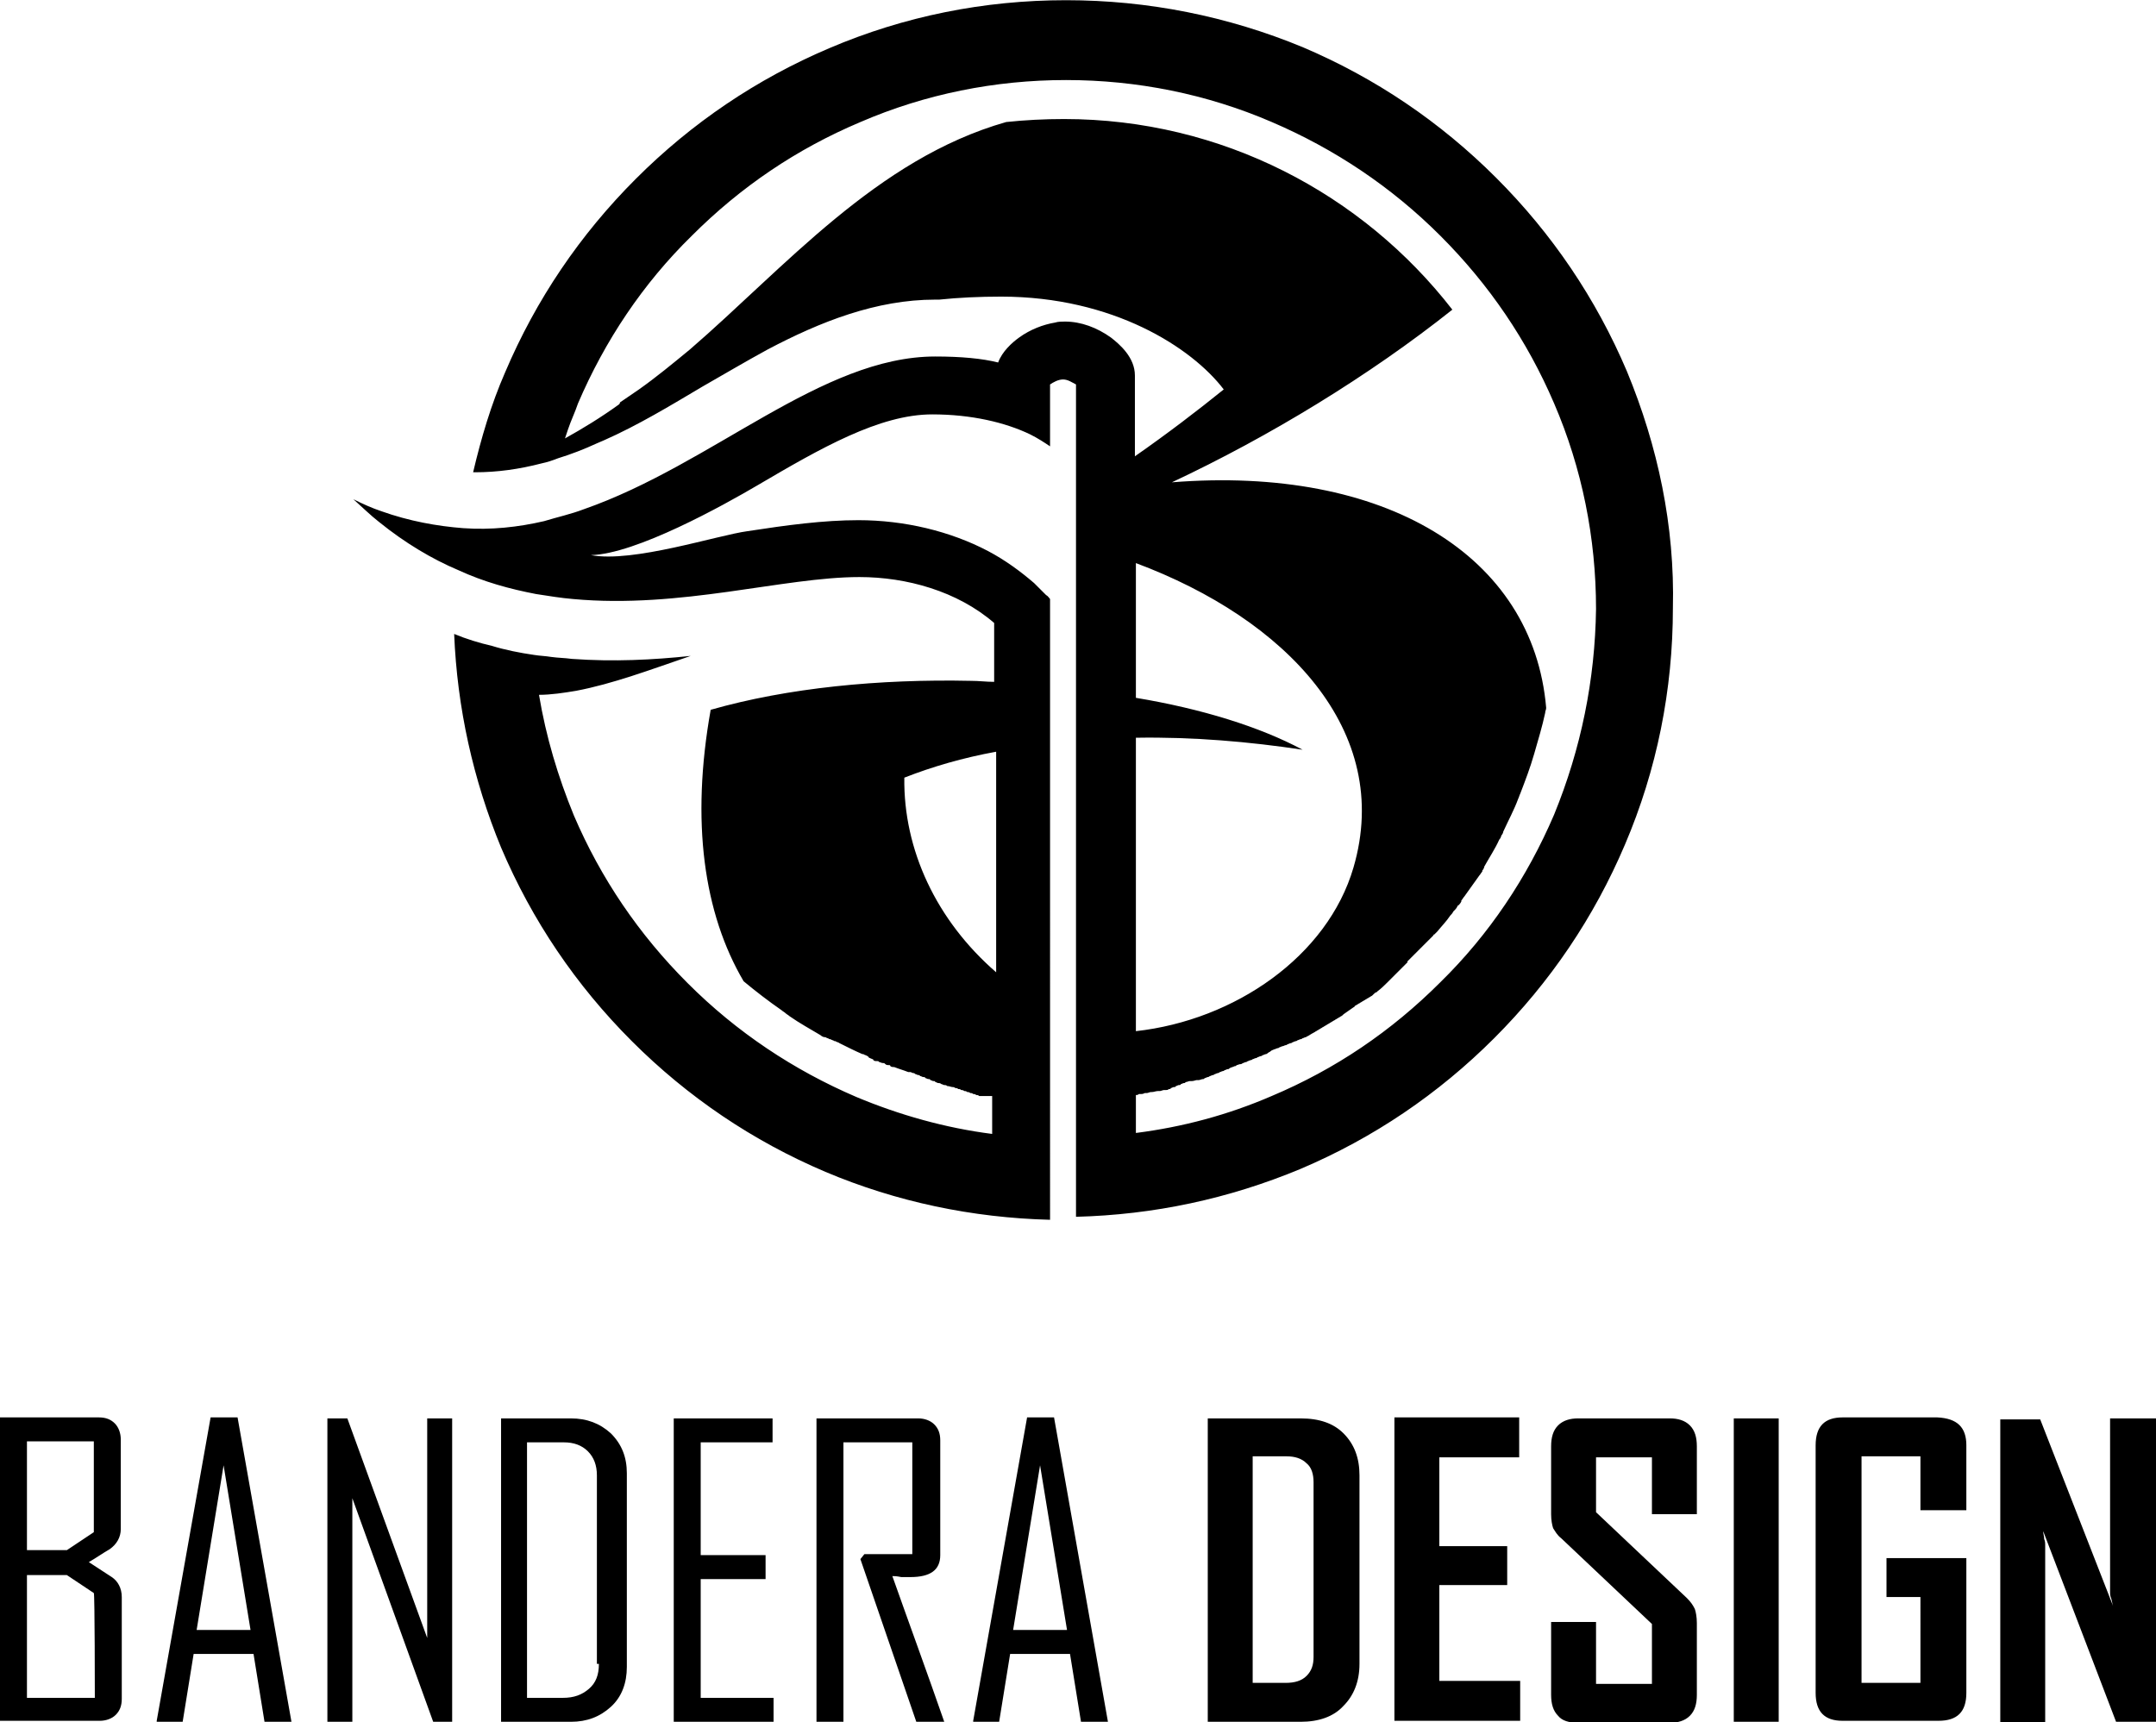 <svg xmlns="http://www.w3.org/2000/svg" viewBox="0 0 216 172.5" width="2500" height="1997"><path d="M163 37.2c-3.1-7.3-7.5-13.8-13.1-19.4-5.6-5.6-12.1-10-19.4-13.1C123 1.6 115 0 106.8 0S90.6 1.6 83.1 4.8c-7.3 3.1-13.8 7.5-19.4 13.1-5.6 5.6-10 12.1-13.1 19.4-1.4 3.2-2.4 6.6-3.2 10h.2c2.2 0 4.4-.3 6.7-.9.5-.1 1.1-.3 1.6-.5 1.3-.4 2.6-.9 3.9-1.5.2-.1.5-.2.7-.3 3.4-1.5 6.7-3.5 9.9-5.4 2.1-1.2 4.3-2.5 6.5-3.7 5.3-2.8 10.9-5 16.8-5h.4c1.9-.2 4-.3 6.2-.3 11.2 0 19.1 5.1 22.3 9.3-2.6 2.1-5.6 4.4-8.9 6.7v-8.1c0-1.8-1.5-3.1-2.4-3.8-1.4-1-3-1.6-4.6-1.6-.3 0-.7 0-1 .1-1.2.2-2.5.7-3.6 1.5-.7.5-1.7 1.4-2.1 2.5-1.6-.4-3.7-.6-6.3-.6-11.4 0-22.3 10.8-35.2 15.3-1.3.5-2.7.8-4 1.2-2.6.6-5.3.9-8.1.7-2.6-.2-5.4-.7-8.2-1.7-.9-.3-1.8-.7-2.8-1.2.9.8 1.7 1.6 2.6 2.3 2.6 2.1 5.3 3.7 7.9 4.8 2.6 1.2 5.2 1.9 7.8 2.4 1.3.2 2.5.4 3.7.5 10.8 1 21.1-2.2 28.7-2.2 4.7 0 9.8 1.4 13.5 4.6v5.9c-.8 0-1.5-.1-2.3-.1-9.2-.2-18.4.7-26.1 2.9-2 11.2-.7 20.4 3.3 27.2 1.2 1 2.5 2 3.8 2.9.1.1.3.2.4.3.1.1.3.2.4.3 1 .7 2.1 1.3 3.1 1.9.1.1.3.2.4.2h.1c.1.1.3.1.4.2h.1c.1.1.3.1.4.2h.1c.1.1.3.1.4.2.8.4 1.6.8 2.3 1.1h.1c.1.1.3.1.4.2 0 0 .1 0 .1.1.1.1.2.1.4.2 0 0 .1 0 .1.1.1.1.2.1.4.1.1 0 .1 0 .2.1.1 0 .2.1.4.1.1 0 .1 0 .2.1s.2.1.4.1c0 0 .1 0 .1.1.1.1.3.1.4.1.5.2.9.3 1.4.5h.2c.1 0 .2.1.3.1.1 0 .1 0 .2.1.1 0 .2.1.3.1.1 0 .1 0 .2.1.1 0 .2.1.3.1.1 0 .2 0 .2.1.1 0 .2.1.3.1.1 0 .2 0 .2.1.1 0 .2.1.3.1.1 0 .2 0 .2.1.1 0 .2.1.3.1.1 0 .2 0 .3.1.1 0 .2.1.3.1.1 0 .2 0 .3.1.2 0 .4.1.5.1.1 0 .2 0 .3.1.1 0 .2 0 .3.1.1 0 .2 0 .3.1.1 0 .2 0 .3.1.1 0 .2 0 .3.1.1 0 .2 0 .3.1.1 0 .2 0 .3.1.1 0 .2 0 .3.1.1 0 .2 0 .3.1h1.3v3.8c-4.7-.6-9.3-1.9-13.6-3.7-6.3-2.7-12-6.5-16.9-11.4C64 93.6 60.2 88 57.5 81.7c-1.6-3.9-2.8-7.9-3.5-12.1 1.2 0 2.5-.2 3.7-.4 3.7-.7 7.4-2.1 11.5-3.5-3.8.4-7.7.6-11.9.3-.7-.1-1.4-.1-2.1-.2-.6-.1-1.1-.1-1.7-.2-1.4-.2-2.9-.5-4.2-.9-1.3-.3-2.6-.7-3.8-1.2.3 7.4 1.9 14.6 4.7 21.4 3.1 7.3 7.5 13.8 13.1 19.4 5.6 5.6 12.1 10 19.4 13.1 7.1 3 14.7 4.6 22.5 4.8V60c-.1-.1-.2-.3-.4-.4l-.1-.1-.3-.3-.1-.1-.3-.3-.1-.1-.3-.3c-1.4-1.2-2.9-2.3-4.6-3.2-3.8-2-8.4-3.1-13-3.1-3.5 0-7.2.5-11.1 1.1-3 .4-11.5 3.2-15.7 2.4 4.5-.1 13.3-5 16.7-7 6.3-3.7 12.2-7.1 17.5-7.1 3.9 0 7.3.8 9.8 2 .8.4 1.4.8 2 1.2v-6.2c.3-.2.8-.5 1.3-.5s.9.3 1.3.5V121.9c7.8-.2 15.3-1.8 22.5-4.8 7.3-3.1 13.8-7.5 19.4-13.1 5.6-5.6 10-12.1 13.1-19.4 3.2-7.5 4.8-15.5 4.8-23.7.2-8.2-1.5-16.2-4.6-23.7zM99.8 97.4c-6-5.2-9.3-12.3-9.2-19.5 2.8-1.1 5.9-2 9.2-2.6v22.1zm14-27.5V56.4c15 5.6 25.8 16.8 21.8 30.5-2.6 8.9-11.9 15.3-21.8 16.4V73.9c5.7-.1 11.4.4 16.7 1.2-4.3-2.3-10.1-4.1-16.7-5.2zm41.9 11.7c-2.7 6.3-6.5 12-11.4 16.8-4.9 4.9-10.5 8.7-16.9 11.4-4.4 1.9-8.9 3.1-13.6 3.7v-3.8c.1 0 .2 0 .3-.1h.2c.1 0 .2 0 .4-.1h.2c.1 0 .3-.1.4-.1h.1c.2 0 .4-.1.6-.1h.2c.1 0 .3-.1.4-.1h.2c.1 0 .2 0 .3-.1.1 0 .2 0 .2-.1.1 0 .2-.1.3-.1.1 0 .2 0 .2-.1.1 0 .2-.1.3-.1.1 0 .2 0 .2-.1.1 0 .2-.1.3-.1.1 0 .1 0 .2-.1.1 0 .3-.1.4-.1h.2c.2 0 .4-.1.5-.1h.2c.1 0 .3-.1.4-.1.1 0 .1 0 .2-.1.1 0 .2-.1.3-.1.1 0 .2-.1.2-.1.1 0 .2-.1.3-.1.1 0 .2-.1.2-.1.1 0 .2-.1.3-.1.1 0 .2-.1.2-.1.1 0 .2-.1.3-.1.1 0 .2-.1.2-.1.1 0 .2-.1.3-.1.1 0 .1 0 .2-.1.2-.1.3-.1.5-.2.1 0 .1 0 .2-.1.1 0 .2-.1.4-.1.1 0 .2-.1.2-.1.1 0 .2-.1.3-.1.1 0 .2-.1.2-.1.1 0 .2-.1.3-.1.1 0 .2-.1.2-.1.1 0 .2-.1.3-.1.1 0 .2-.1.2-.1.1 0 .2-.1.3-.1.1 0 .2-.1.2-.1.1 0 .2-.1.3-.1.1 0 .2-.1.2-.1.1-.1.2-.1.3-.2.1-.1.2-.1.4-.2.1 0 .2-.1.3-.1.1 0 .2-.1.2-.1.1 0 .2-.1.3-.1.1 0 .2-.1.3-.1.1 0 .2-.1.2-.1.1 0 .2-.1.3-.1.1 0 .2-.1.2-.1.1 0 .2-.1.3-.1.1 0 .2-.1.2-.1.1 0 .2-.1.3-.1.1 0 .2-.1.2-.1.1 0 .2-.1.3-.1.1 0 .1-.1.2-.1.2-.1.3-.2.5-.3.1 0 .1-.1.2-.1.1-.1.2-.1.3-.2.1 0 .1-.1.2-.1.1-.1.2-.1.3-.2.1 0 .1-.1.2-.1.1-.1.2-.1.3-.2.1 0 .1-.1.2-.1.1-.1.2-.1.3-.2.1 0 .1-.1.2-.1.1-.1.2-.1.3-.2.1 0 .1-.1.2-.1.1-.1.2-.1.3-.2l.1-.1c.3-.2.7-.5 1-.7.1 0 .1-.1.1-.1.1-.1.2-.1.3-.2.1 0 .1-.1.2-.1.1-.1.2-.1.3-.2.1 0 .1-.1.2-.1.1-.1.2-.1.3-.2.1 0 .1-.1.2-.1.1-.1.2-.1.3-.2l.1-.1c.1-.1.2-.2.3-.2l.1-.1c.4-.3.7-.6 1-.9l.1-.1.3-.3.1-.1.3-.3.1-.1.3-.3.1-.1.3-.3.1-.1.3-.3v-.1l1.4-1.4.1-.1.3-.3.1-.1.3-.3.1-.1.3-.3s0-.1.1-.1l.3-.3c.4-.5.9-1 1.3-1.6.1-.1.2-.2.3-.4l.1-.1c.1-.1.2-.2.3-.4 0 0 0-.1.1-.1.1-.1.2-.2.3-.4v-.1c.1-.1.2-.3.3-.4l1.5-2.1c.1-.1.2-.3.3-.4v-.1c.1-.1.2-.3.2-.4.5-.9 1.1-1.8 1.5-2.7.1-.1.2-.3.2-.4.1-.1.2-.3.2-.4.5-1.1 1.1-2.2 1.5-3.3.1-.2.1-.3.2-.5.5-1.3 1-2.6 1.4-4 .4-1.4.8-2.7 1.1-4.1 0-.2.1-.3.1-.5-1.3-15.3-16.2-24.3-37.5-22.6 9.8-4.6 19.8-10.7 28.1-17.3-9-11.6-23.1-19.1-38.9-19.1-2 0-3.9.1-5.8.3-13 3.7-22.2 14.6-31.7 22.8-1.7 1.4-3.4 2.8-5.1 4-.6.4-1.3.9-1.9 1.3 0 .1 0 .1-.1.2-1.8 1.3-3.6 2.4-5.4 3.4l.3-.9c.3-.9.7-1.7 1-2.6 2.7-6.3 6.5-12 11.4-16.8 4.9-4.9 10.5-8.7 16.9-11.4C92.7 9.4 99.7 8 106.8 8s14.1 1.4 20.6 4.2c6.3 2.7 12 6.5 16.9 11.4 4.9 4.9 8.7 10.5 11.4 16.8 2.8 6.5 4.2 13.5 4.2 20.6-.1 7.1-1.5 14-4.2 20.6zM11.2 158l-2.3-1.5c.7-.4 1.4-.9 2.1-1.3.7-.5 1.1-1.2 1.1-2v-9c0-.6-.2-1.2-.6-1.6-.4-.4-.9-.6-1.6-.6H0v30.4h10c.6 0 1.2-.2 1.6-.6.4-.4.6-.9.6-1.6V160c0-.9-.4-1.6-1-2zm-8.5-13.6h6.7v9.1l-2.7 1.8h-4v-10.9zm6.8 25.7H2.7v-12.3h4l2.7 1.8c.1 0 .1 10.5.1 10.5zM21.1 142l-5.4 30.4v.1h2.6l1.1-6.8h6l1.1 6.8h2.7L23.8 142h-2.7zm-1.4 21.3l2.7-16.5 2.7 16.5h-5.4zm23.1-21.2h2.5v30.4h-1.9l-8.1-22.4v22.4h-2.5v-30.4h2l8 22v-22zm14.4 0h-7v30.4h7c1.6 0 2.9-.5 4-1.5s1.6-2.4 1.6-4v-19.4c0-1.6-.5-2.9-1.6-4-1.1-1-2.4-1.5-4-1.5zm2.8 24.6c0 1.1-.3 1.9-1 2.5-.7.6-1.5.9-2.6.9h-3.6v-25.6h3.7c1 0 1.8.3 2.4.9.6.6.9 1.4.9 2.4v18.9zm10.2 3.4h7.3v2.4h-10v-30.4h9.9v2.4h-7.2v11.3h6.5v2.4h-6.5v11.9zm19.2-12.2c1.7 4.8 3.5 9.7 5.2 14.6h-2.8l-5.6-16.3.4-.5h4.8v-11.2h-6.9v28h-2.7v-30.4H92c.6 0 1.2.2 1.6.6.4.4.6.9.6 1.6v11.5c0 1.5-1 2.2-3 2.2h-.9c-.5-.1-.7-.1-.9-.1zm13.5-15.9l-5.4 30.4v.1h2.6l1.1-6.8h6l1.1 6.8h2.7l-5.4-30.5h-2.7zm-1.4 21.3l2.7-16.5 2.7 16.5h-5.4zm28.8-21.2H121v30.4h9.3c1.8 0 3.3-.5 4.3-1.6 1-1 1.6-2.4 1.6-4.2v-18.9c0-1.7-.5-3.1-1.6-4.2-1-1-2.4-1.5-4.3-1.5zm1.3 23.9c0 .8-.2 1.4-.7 1.9-.5.5-1.2.7-2.1.7h-3.3v-22.7h3.4c.8 0 1.5.2 2 .7.5.4.7 1.1.7 1.9V166zm12.6 2.4h8.1v4h-12.6V142h12.5v4h-8v8.9h6.8v3.9h-6.8v9.6zm25.1-25.6c.5.5.7 1.2.7 2.1v6.8h-4.5V146h-5.6v5.5l9.1 8.6c.4.4.6.7.8 1.1.1.3.2.8.2 1.4v7.2c0 .9-.2 1.6-.7 2.1-.5.5-1.2.7-2 .7h-9.2c-.9 0-1.6-.2-2-.7-.5-.5-.7-1.2-.7-2.1v-7.3h4.5v6.2h5.6v-6l-9.1-8.6c-.4-.3-.6-.7-.8-1-.1-.3-.2-.8-.2-1.4v-6.8c0-.9.2-1.6.7-2.1.5-.5 1.2-.7 2-.7h9.2c.8 0 1.5.2 2 .7zm4.4-.7h4.5v30.4h-4.5v-30.4zm23.3 2.7v6.5h-4.6v-5.4h-5.9v22.7h5.9V160H189v-3.9h8v13.5c0 1.9-.9 2.8-2.8 2.8h-9.6c-1.8 0-2.7-.9-2.7-2.8v-24.8c0-1.9.9-2.8 2.7-2.8h9.5c2 .1 2.9 1 2.9 2.8zm19-2.7v30.4h-4l-7.3-19.1c0 .3.1.5.1.8.1.2.1.4.1.7v17.7h-4.5v-30.4h4l7.3 18.7c-.1-.3-.1-.5-.2-.8-.1-.2-.1-.4-.1-.7v-17.3h4.6z"/></svg>